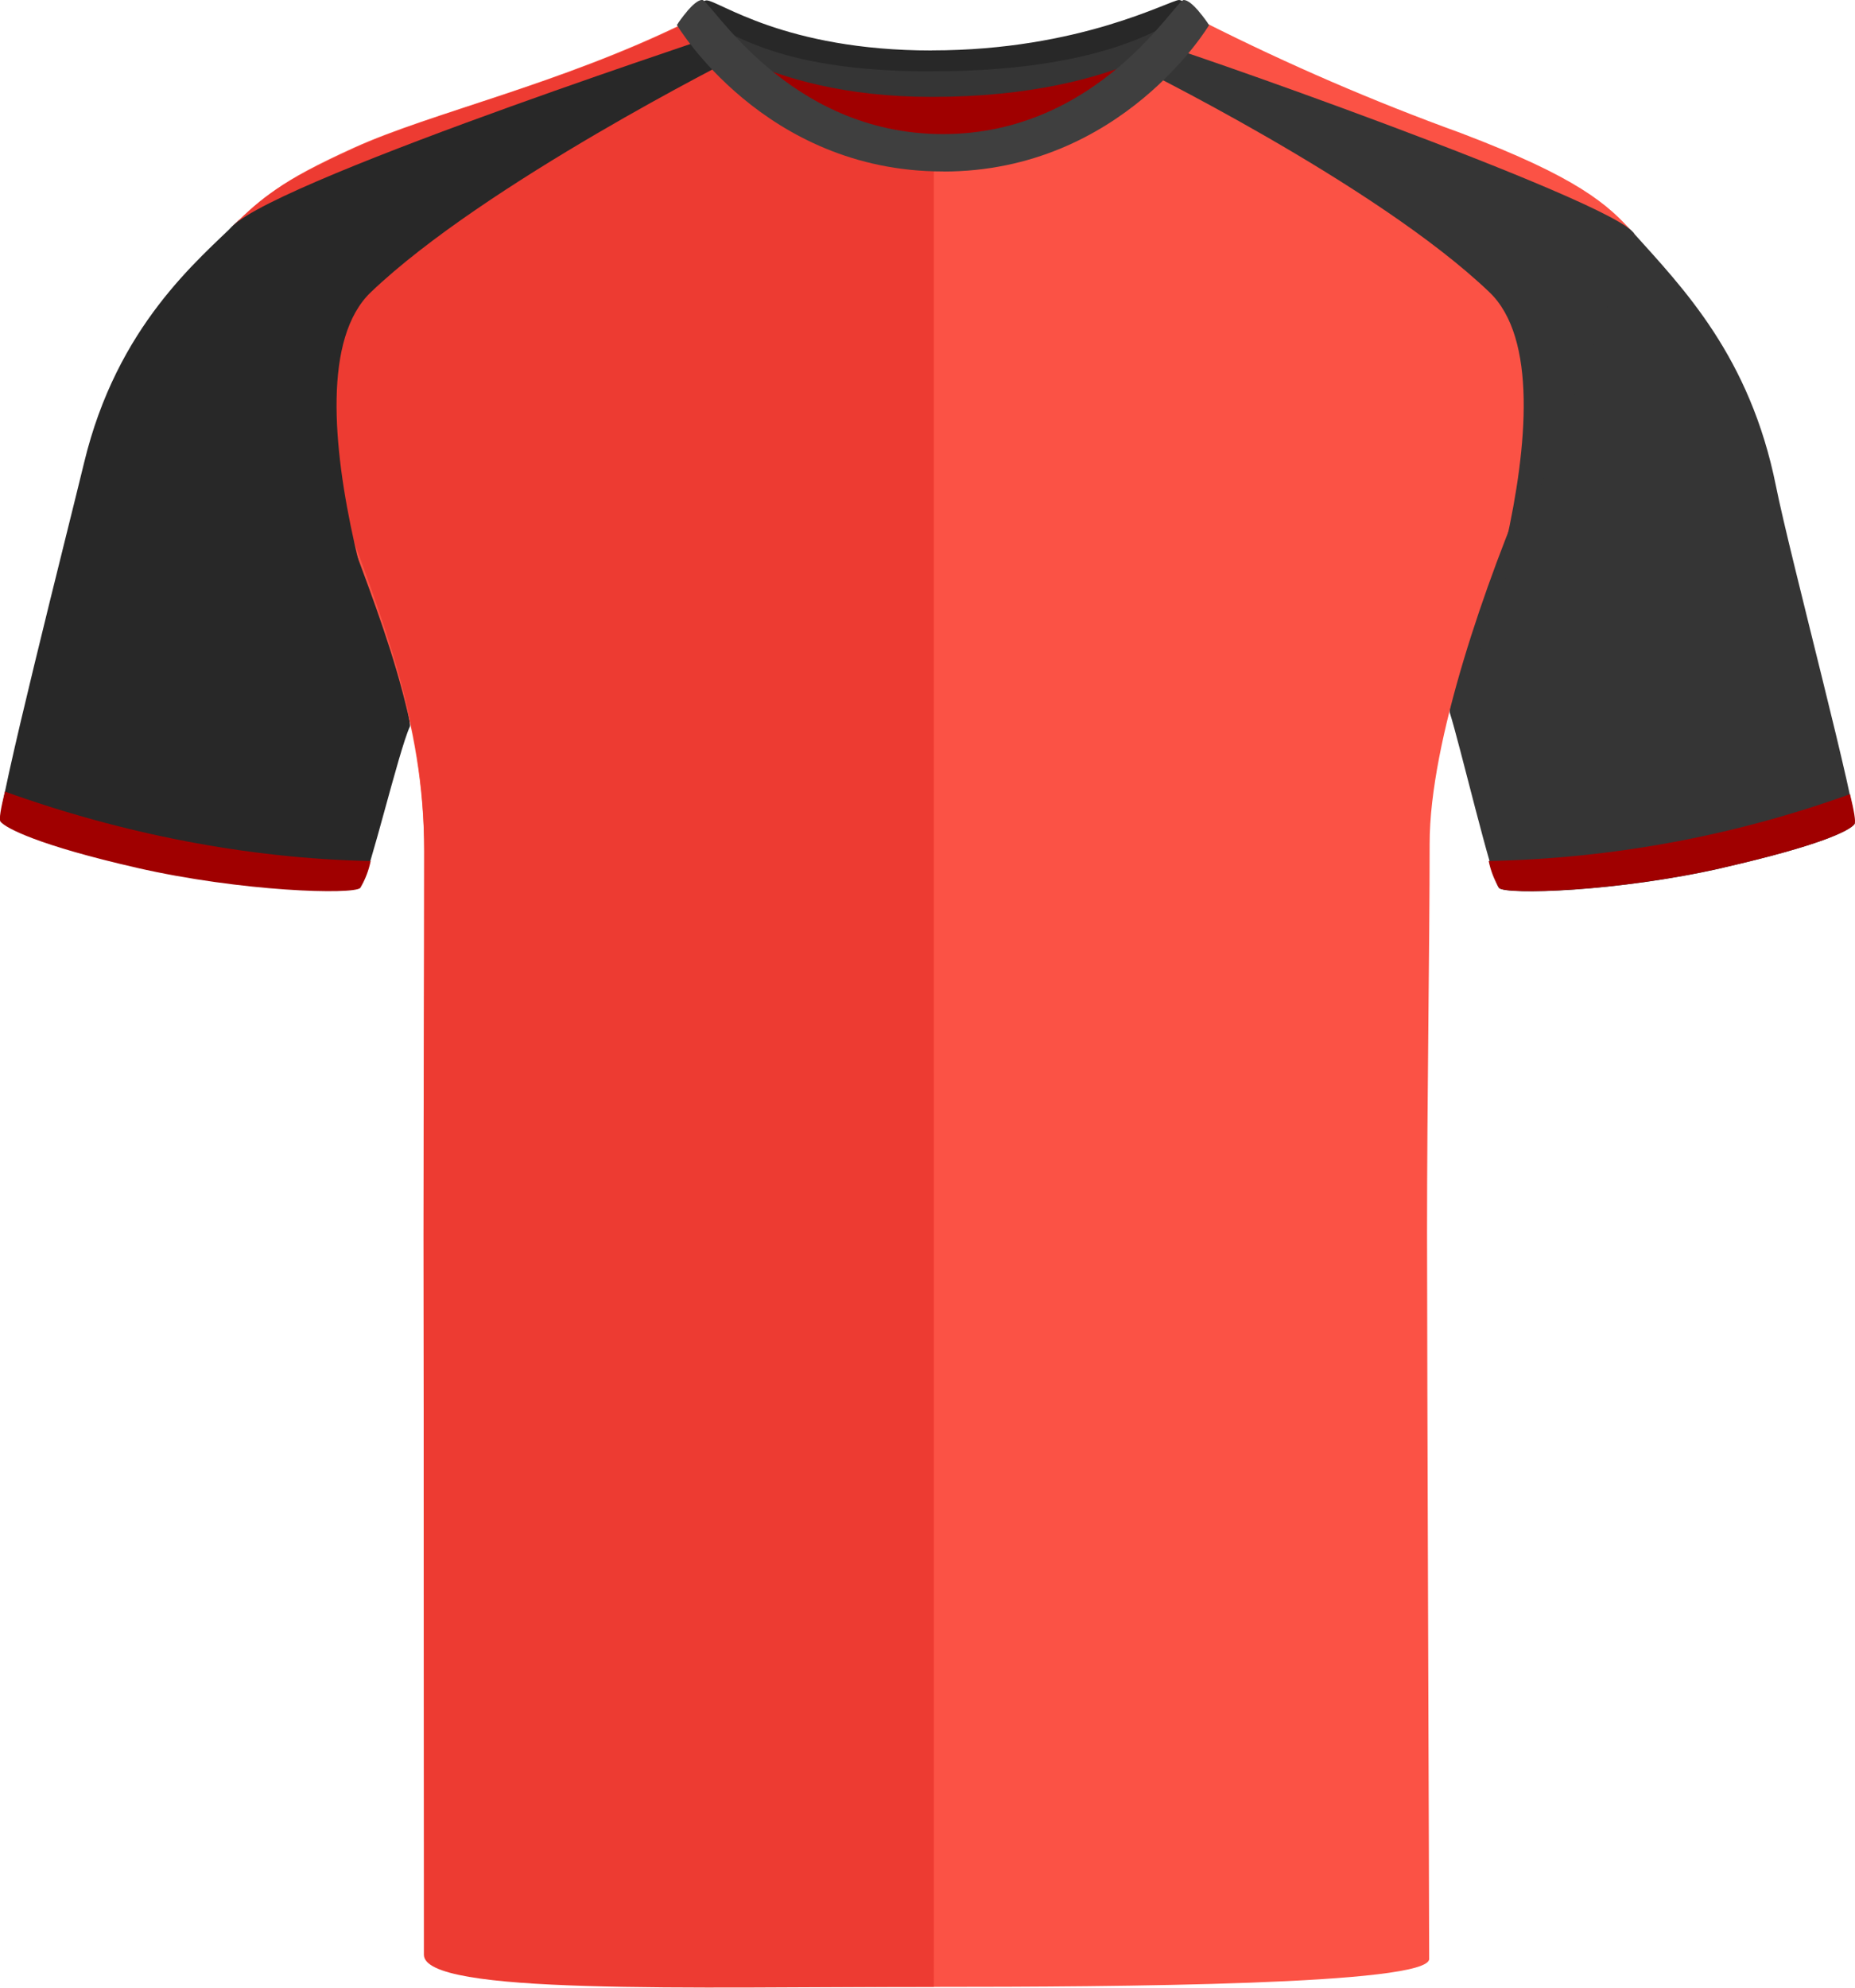 <?xml version="1.0" encoding="UTF-8"?><svg id="uuid-ad53a43b-425f-4ff1-88d5-b99f0e3a3d40" xmlns="http://www.w3.org/2000/svg" xmlns:xlink="http://www.w3.org/1999/xlink" viewBox="0 0 200.69 214.94"><defs><style>.uuid-16432bd9-b1e3-4f9e-98d5-64b0e6b1f722{fill:none;}.uuid-bfb185bf-55cf-4e50-b25e-4fce064cb6ff{fill:#fb5245;}.uuid-6a705910-38aa-4007-b86f-8a8d7d23683c{fill:#ed3b32;}.uuid-2e97c7c8-ed66-4064-a96c-b40746e628d0{fill:#a00000;}.uuid-6dab68dd-103c-4300-a363-1aafd3f65c39{fill:#3f3f3f;}.uuid-4a8c507b-607e-4228-94e1-ed95c5ec43ff{fill:#353535;}.uuid-529ce5ef-af0c-4fa6-bc06-c21dc4c0808f{fill:#282828;}.uuid-f81a5583-f288-412e-b4c9-18fcff395b26{clip-path:url(#uuid-ec9aad47-9f22-4b59-b5e0-c0085c2e76a7);}</style><clipPath id="uuid-ec9aad47-9f22-4b59-b5e0-c0085c2e76a7"><rect class="uuid-16432bd9-b1e3-4f9e-98d5-64b0e6b1f722" x="0" width="200.69" height="214.94"/></clipPath></defs><path id="uuid-f8d4ac00-8ac3-4630-a771-0e39c2f67acd" class="uuid-2e97c7c8-ed66-4064-a96c-b40746e628d0" d="M81.54,5.26c.57-1.59,9.95,2.68,18.57,2.68s20.93-3.72,22.31-2.15c1.38,1.57-7.89,16.25-21.26,16.25s-20.6-14.01-19.62-16.78"/><g id="uuid-1fdb3106-ce9e-41b3-8b37-777183868359"><g class="uuid-f81a5583-f288-412e-b4c9-18fcff395b26"><g id="uuid-8d4013ab-74b3-430e-9351-c26729e72490"><path id="uuid-8bf90736-097d-466a-a7cf-8ec50ae877e2" class="uuid-529ce5ef-af0c-4fa6-bc06-c21dc4c0808f" d="M14.94,93.43c-10.68-2.44-14.3-4.01-14.86-4.7s7.25-31.36,9.02-38.7c3.58-14.85,12.34-21.9,16.75-26.24,0,0,3.57,11.54,9.79,27.57,6.23,16.03,9,26.59,8.7,27.22-1.18,2.51-4.45,16.27-5.2,17.03s-12.81,.42-24.2-2.18"/><path id="uuid-5a2c553d-eb6d-4579-89bf-f184339e2d3d" class="uuid-4a8c507b-607e-4228-94e1-ed95c5ec43ff" d="M186.37,93.84c10.68-2.44,13.68-4.01,14.25-4.7s-6.96-28.97-8.48-36.57c-2.81-14-10.01-21.37-15.48-27.45,0,0-5.77,11.81-12,27.84s-8.02,23.45-7.81,24.11c1.04,3.23,4.58,18.2,5.33,18.96s12.81,.42,24.2-2.18"/><path id="uuid-5453b8d4-ceb7-45f8-ae7a-181f19fc8ead" class="uuid-2e97c7c8-ed66-4064-a96c-b40746e628d0" d="M186.37,93.84c10.68-2.44,13.68-4.01,14.25-4.7,.2-.24-.05-1.53-.47-3.26-12.55,4.52-25.75,6.96-39.09,7.23,.21,1.03,.59,2.01,1.12,2.91,.75,.75,12.81,.42,24.2-2.18"/><g><path id="uuid-1b1b30bc-f36f-4844-ab95-59cc2831755c" class="uuid-bfb185bf-55cf-4e50-b25e-4fce064cb6ff" d="M74.15,2.44c-13.63,6.68-27.53,9.75-35.83,13.52-8.3,3.77-10.01,5.42-12.76,8.71,0,0,6.02,16.25,10.8,29.33s9.53,23.75,9.53,38.08c0,15.21-.07,24.87-.07,41.46s.11,70.49,.11,77.37c0,4.11,35.22,3.95,55.08,3.95s53.61-.21,53.61-3.02c0-6.3-.23-64.57-.23-78.65s.28-30.86,.28-41.96,6.09-28.43,11.1-39.98c5.25-12.1,7.44-17.01,11.03-25.94-2.81-3.24-6.2-6.16-18.77-10.93-9.44-3.42-18.67-7.41-27.64-11.93-1.76-.75-12.59,14.8-29.3,14.8S75.8,1.62,74.14,2.44"/><path id="uuid-d20ceaf4-574b-4e50-9f04-21a69bce4d22" class="uuid-6a705910-38aa-4007-b86f-8a8d7d23683c" d="M74.38,2.41c-13.63,6.68-27.53,9.75-35.82,13.52-8.3,3.77-10.12,5.35-13.33,8.46,0,0,6.59,16.5,11.37,29.58,4.78,13.08,9.3,23.78,9.3,38.1s-.07,24.87-.07,41.46,.03,72.95,.03,77.85c0,4.39,28.52,3.47,55.17,3.47V17.22c-15.93,0-24.97-15.62-26.64-14.8"/></g><path id="uuid-e1f3d50e-a924-4bc5-aab7-a881573893d0" class="uuid-529ce5ef-af0c-4fa6-bc06-c21dc4c0808f" d="M100.82,5.45C116.87,5.45,126.58,0,127.57,0c.78,.04,2.67,2.39,2.67,2.39,0,0-8.28,7.27-29.43,7.27-18.83,0-26.83-7.27-26.83-7.27,0,0,1.77-2.35,2.45-2.35,1.32,0,8.42,5.42,24.38,5.42"/><path id="uuid-db36a79b-55da-4b8f-90be-9913c5eb3f80" class="uuid-4a8c507b-607e-4228-94e1-ed95c5ec43ff" d="M100.82,7.71c16.06,0,24.28-3.69,28.08-6.81,.47,.47,.92,.97,1.35,1.49,0,0-8.28,8.09-29.43,8.09-18.83,0-26.83-8.09-26.83-8.09l.86-1.05c4.65,2.62,10.01,6.38,25.97,6.38"/><path id="uuid-3c6b7f85-0c96-41e1-9652-57bd0a07d87b" class="uuid-2e97c7c8-ed66-4064-a96c-b40746e628d0" d="M14.79,93.84c-10.68-2.44-14.16-4.29-14.73-4.98-.2-.24,.05-1.53,.47-3.26,12.55,4.52,26.23,7.25,39.57,7.51-.21,1.03-.59,2.01-1.12,2.91-.75,.75-12.81,.42-24.2-2.18"/></g></g></g><path class="uuid-529ce5ef-af0c-4fa6-bc06-c21dc4c0808f" d="M79.7,6.16s-27.29,13.69-39.58,25.44c-10.34,9.89,4.22,46.97,4.22,46.97,0,0-18.12-47.3-19.65-53.21-.99-3.82,52-21.21,52.21-21.36l2.8,2.16Z"/><path class="uuid-4a8c507b-607e-4228-94e1-ed95c5ec43ff" d="M122.16,6.82s26.69,13.03,38.98,24.78c10.34,9.89-4.22,46.97-4.22,46.97,0,0,19.99-53.08,19.89-53.28-1.84-3.49-52.24-21.14-51.85-20.64l-2.8,2.16Z"/><path class="uuid-6dab68dd-103c-4300-a363-1aafd3f65c39" d="M102.05,18.54s-.02,0-.03,0-.02,0-.03,0c-19.35,0-28.76-15.84-28.76-15.84,.04-.07,.1-.12,.14-.19,0,0,0-.02,0-.02,0,0,.44-.65,.99-1.29,.02-.02,.03-.04,.04-.06,0,0,0,0,0,0,.52-.59,1.12-1.15,1.57-1.15,.93,0,9.14,14.51,26.05,14.51S127.13,0,128.07,0c.44,0,1.05,.56,1.57,1.15,0,0,0,0,0,0,.02,.02,.03,.04,.04,.06,.55,.64,.99,1.29,.99,1.29,0,0,0,.01,0,.02,.04,.07,.1,.12,.14,.19,0,0-9.41,15.84-28.76,15.84Z"/></svg>